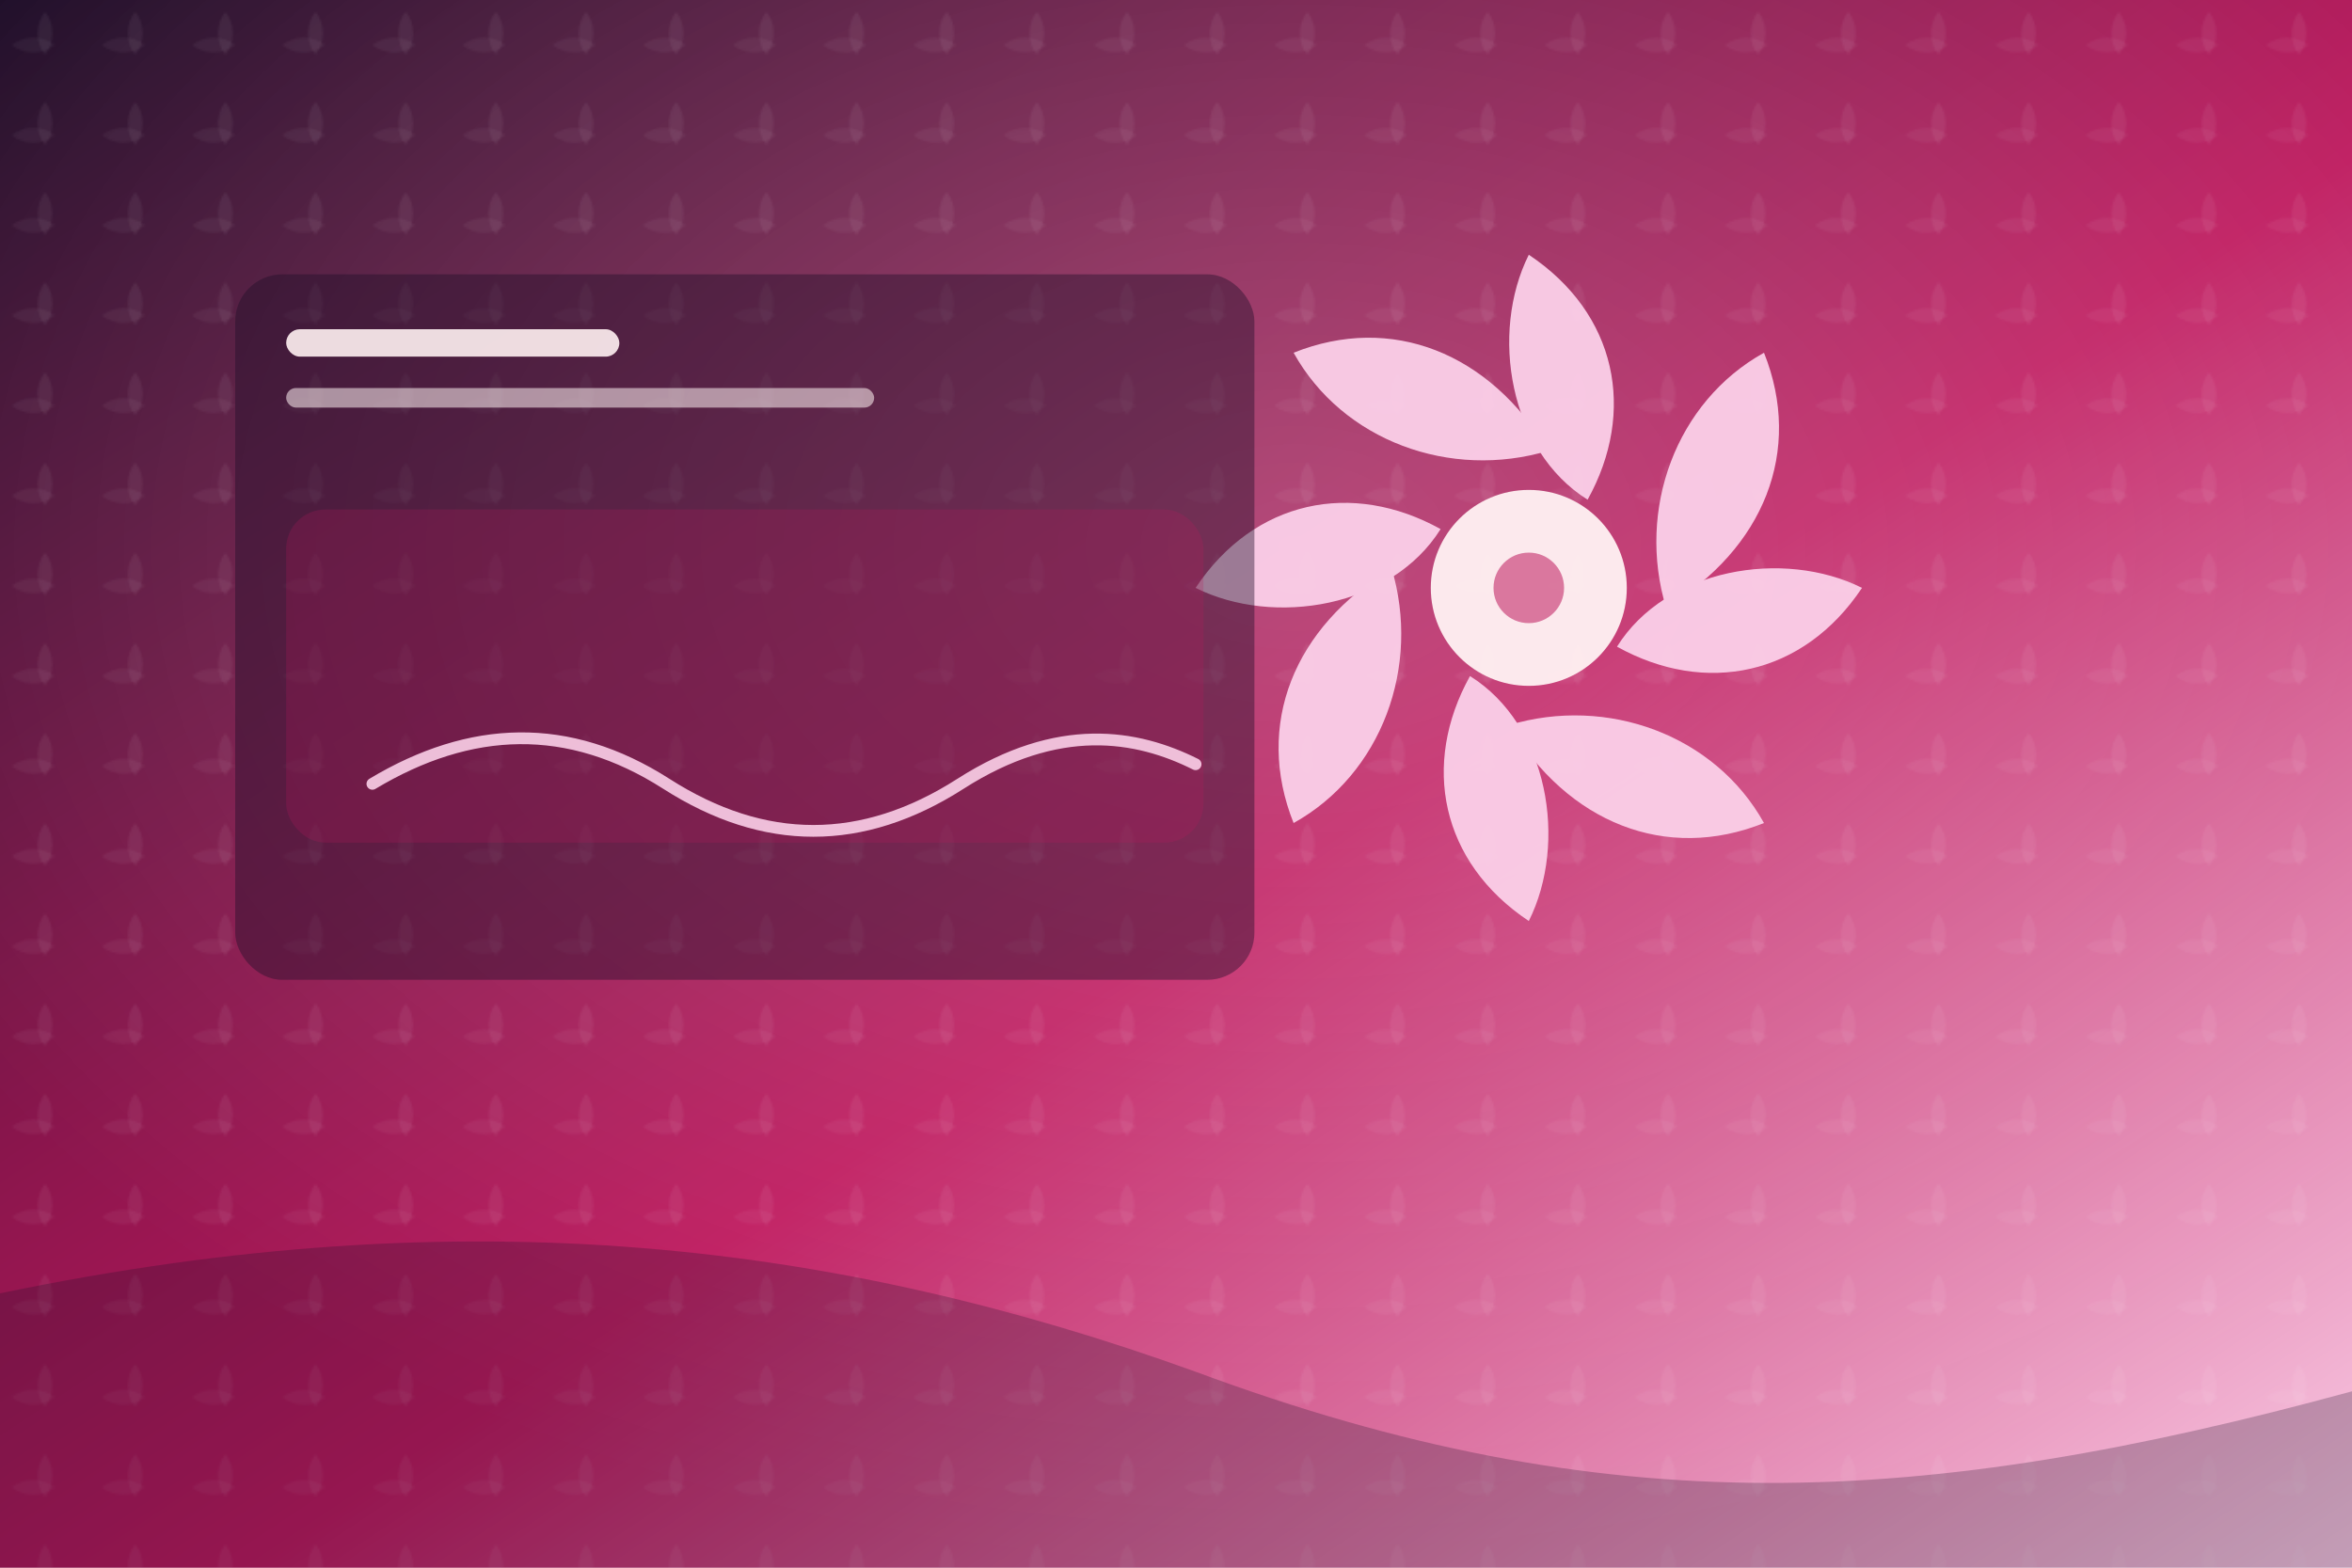 <svg xmlns="http://www.w3.org/2000/svg" viewBox="0 0 1200 800" role="img" aria-label="Artisan Blooms - florist branding example">
  <defs>
    <linearGradient id="bg" x1="0" y1="0" x2="1" y2="1">
      <stop offset="0" stop-color="#1F102A"/>
      <stop offset="0.55" stop-color="#BE185D"/>
      <stop offset="1" stop-color="#FBCFE8"/>
    </linearGradient>
    <radialGradient id="bloom" cx="55%" cy="35%" r="65%">
      <stop offset="0" stop-color="#FFFFFF" stop-opacity="0.22"/>
      <stop offset="1" stop-color="#FFFFFF" stop-opacity="0"/>
    </radialGradient>
    <pattern id="petals" width="46" height="46" patternUnits="userSpaceOnUse">
      <path d="M23 6C28 12 28 22 23 28C18 22 18 12 23 6Z" fill="#FFFFFF" opacity="0.06"/>
      <path d="M6 23C12 18 22 18 28 23C22 28 12 28 6 23Z" fill="#FFFFFF" opacity="0.05"/>
    </pattern>
  </defs>

  <rect width="1200" height="800" fill="url(#bg)"/>
  <rect width="1200" height="800" fill="url(#petals)"/>
  <rect width="1200" height="800" fill="url(#bloom)"/>

  <!-- Bouquet wrap -->
  <path d="M0 660C240 610 430 635 610 700C820 778 980 770 1200 710V800H0Z" fill="#1F102A" opacity="0.25"/>

  <!-- Flower -->
  <g transform="translate(780,300)" opacity="0.95">
    <circle cx="0" cy="0" r="50" fill="#FFF1F2"/>
    <g fill="#FBCFE8">
      <path d="M0-170C45-140 55-90 30-45C-10-70 -20-130 0-170Z"/>
      <path d="M120-120C140-70 120-20 70 10C55-40 75-95 120-120Z"/>
      <path d="M170 0C140 45 90 55 45 30C70-10 130-20 170 0Z"/>
      <path d="M120 120C70 140 20 120 -10 70C40 55 95 75 120 120Z"/>
      <path d="M0 170C-45 140 -55 90 -30 45C10 70 20 130 0 170Z"/>
      <path d="M-120 120C-140 70 -120 20 -70 -10C-55 40 -75 95 -120 120Z"/>
      <path d="M-170 0C-140 -45 -90 -55 -45 -30C-70 10 -130 20 -170 0Z"/>
      <path d="M-120 -120C-70 -140 -20 -120 10 -70C-40 -55 -95 -75 -120 -120Z"/>
    </g>
    <circle cx="0" cy="0" r="18" fill="#BE185D" opacity="0.55"/>
  </g>

  <!-- Card preview -->
  <g transform="translate(120,140)">
    <rect x="0" y="0" width="520" height="360" rx="24" fill="#1F102A" opacity="0.42"/>
    <rect x="26" y="28" width="170" height="14" rx="7" fill="#FFF1F2" opacity="0.9"/>
    <rect x="26" y="58" width="300" height="10" rx="5" fill="#FFF1F2" opacity="0.55"/>
    <rect x="26" y="120" width="468" height="170" rx="20" fill="#BE185D" opacity="0.22"/>
    <path d="M70 260C120 230 170 228 220 260C270 292 320 292 370 260C420 228 460 235 490 250"
          fill="none" stroke="#FBCFE8" stroke-width="6" stroke-linecap="round" opacity="0.9"/>
  </g>
</svg>


